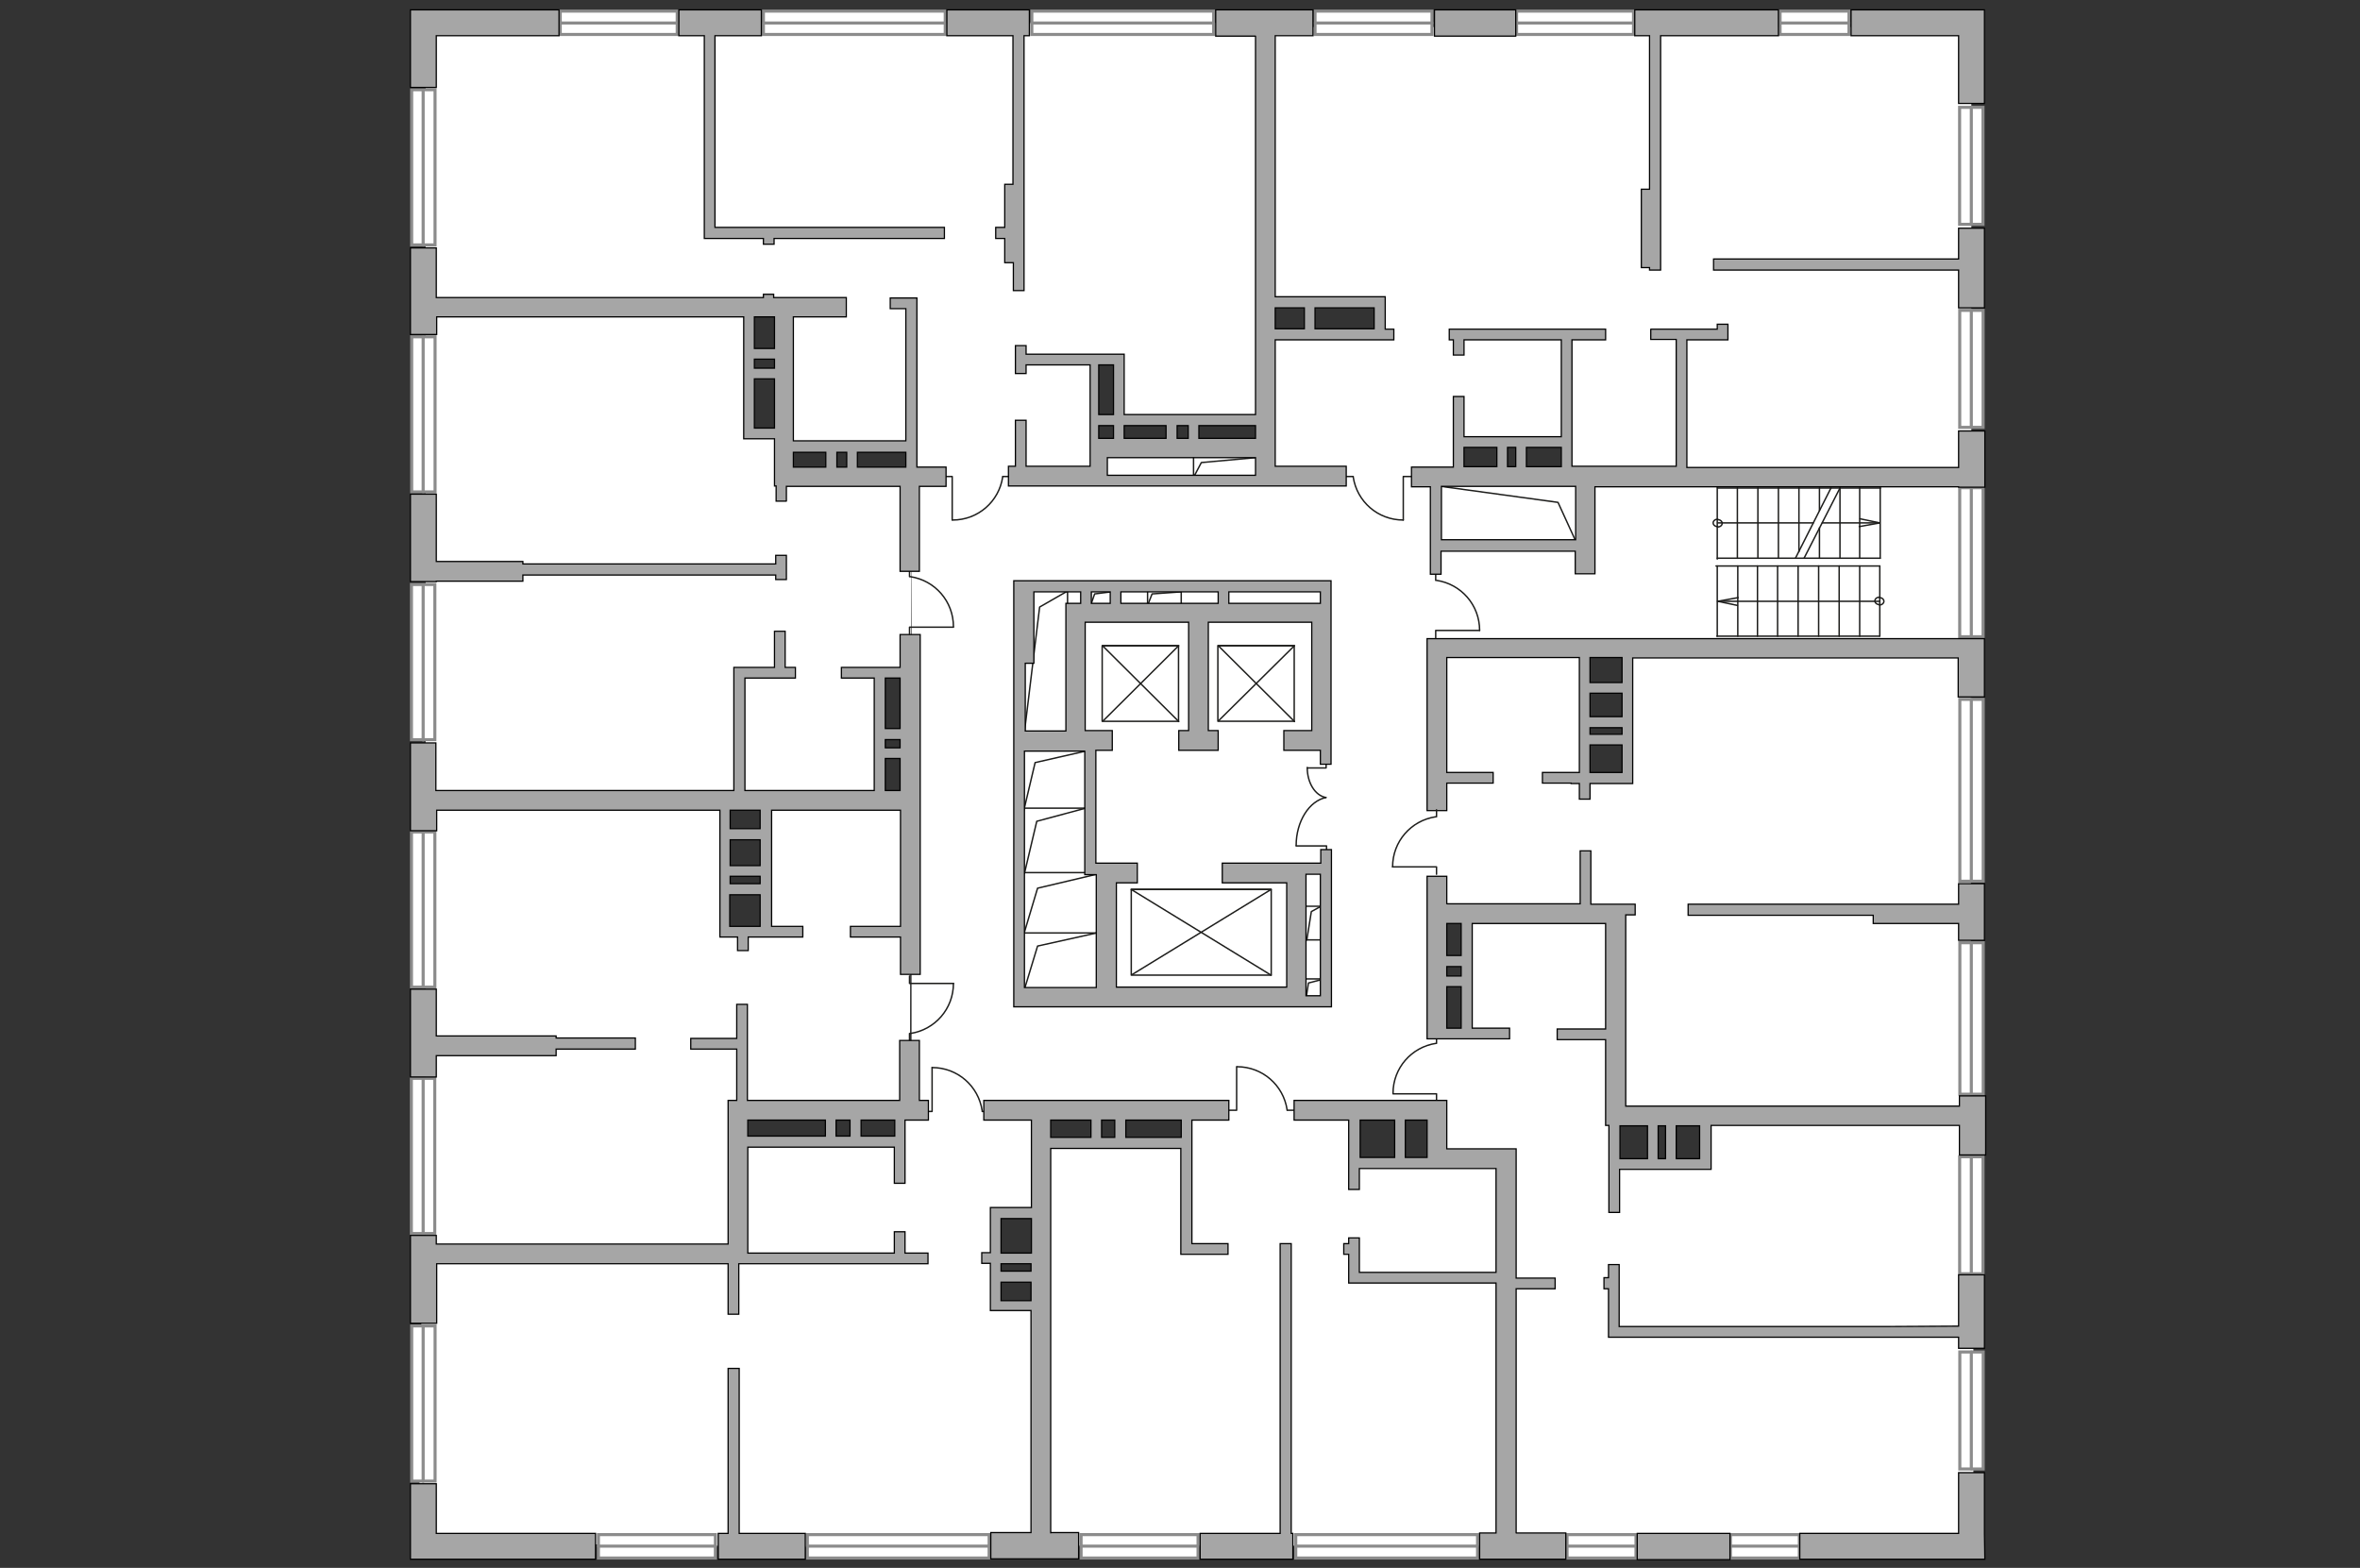 <?xml version="1.0" encoding="utf-8"?>
<!-- Generator: Adobe Illustrator 25.1.0, SVG Export Plug-In . SVG Version: 6.00 Build 0)  -->
<svg version="1.1" id="Слой_1" xmlns="http://www.w3.org/2000/svg" xmlns:xlink="http://www.w3.org/1999/xlink" x="0px" y="0px"
	 viewBox="0 0 575 382" style="enable-background:new 0 0 575 382;" xml:space="preserve">
<rect x="0" y="0" width="575" height="382" fill="#333333" stroke="none"/>
<style type="text/css">
	.st0{fill:#FFFFFF;}
	.st1{fill:#FFFFFF;stroke:#8C8C8C;stroke-width:0.75;stroke-linecap:round;stroke-miterlimit:10;}
	.st2{fill:#A6A6A6;stroke:#000000;stroke-width:0.3;stroke-miterlimit:22.926;}
	.st3{fill:none;stroke:#1D1D1B;stroke-width:0.35;stroke-linecap:round;stroke-linejoin:round;stroke-miterlimit:10;}
</style>
<path id="bg" class="st0" d="M480.9,158.9v-43.5h-0.6V6.6H309.1v102.8h-0.8v-1l0-6.7l0,7.6h-39.7v6h-1.7l0.1-1.1l-0.5-26.5l6.1-0.2
	l0,14.1h35.6l0,0L308,5.6H103.7V75V195v110.3h75.8v-34.8h0.7v36.4h-77.2c0,0-1.8,68.9,0,68.9s150.5,1.7,150.5,1.7v-0.9h112.6V283
	h0.8v92.3h113.9v-99.9l-0.6-3V158.9H480.9z M381.4,108v7.4h-25.7V108H381.4z M309.6,74h26.2v7.4h-26.2V74z M191.1,108.9h30.7
	l0.4,6.4h-0.2v0.8l0,0l0-0.8H191L191.1,108.9z M183.1,76h6.5v29.1h-6.5V76z M177.5,226.5v-30h8.7v30H177.5z M219.2,277.8h-37.9v-5.8
	h37.9V277.8z M220.7,194.2H215v-30h5.7V194.2z M221.8,195l0.3-78.7h0v154.1h-0.4L221.8,195z M252,318.3h-9.6v-22.5h9.6V318.3z
	 M254.7,278.1v-6.7h33.7v6.7H254.7z M349.8,283.5h-19.6v-12.1h19.6V283.5z M350.1,282.6v-11.2h0.2v8.5l2.7,2.7H350.1z M357.4,251.3
	h-6.2v-28.6l6.2,0V251.3z M393.5,224.2l-4.4-1.3l4.4,0L393.5,224.2z M414.7,283H394v-10.7h20.7V283z M396.5,189.6H386v-30.7h10.5
	V189.6z"/>
<g id="windows">
	<g>
		<rect x="315.7" y="373.9" class="st1" width="44.3" height="5.7"/>
		<line class="st1" x1="315.7" y1="376.7" x2="360" y2="376.7"/>
	</g>
	<g>
		<rect x="196.7" y="373.9" class="st1" width="44.3" height="5.7"/>
		<line class="st1" x1="196.7" y1="376.7" x2="241" y2="376.7"/>
	</g>
	<g>
		<rect x="186" y="2.7" class="st1" width="44.3" height="5.7"/>
		<line class="st1" x1="186" y1="5.6" x2="230.2" y2="5.6"/>
	</g>
	<g>
		<rect x="251.4" y="2.7" class="st1" width="44.3" height="5.7"/>
		<line class="st1" x1="251.4" y1="5.6" x2="295.6" y2="5.6"/>
	</g>
	<g>
		
			<rect x="458.2" y="189.7" transform="matrix(6.123234e-17 -1 1 6.123234e-17 287.798 672.897)" class="st1" width="44.3" height="5.7"/>
		<line class="st1" x1="480.3" y1="214.7" x2="480.3" y2="170.4"/>
	</g>
	<g>
		
			<rect x="461.9" y="245.3" transform="matrix(6.123234e-17 -1 1 6.123234e-17 232.204 728.491)" class="st1" width="36.9" height="5.7"/>
		<line class="st1" x1="480.3" y1="266.6" x2="480.3" y2="229.7"/>
	</g>
	<g>
		
			<rect x="462.2" y="134.1" transform="matrix(6.123234e-17 -1 1 6.123234e-17 343.368 617.327)" class="st1" width="36.3" height="5.7"/>
		<line class="st1" x1="480.3" y1="155.1" x2="480.3" y2="118.8"/>
	</g>
	<g>
		
			<rect x="84.3" y="339.2" transform="matrix(6.123234e-17 -1 1 6.123234e-17 -238.892 445.154)" class="st1" width="37.8" height="5.7"/>
		<line class="st1" x1="103.1" y1="360.9" x2="103.1" y2="323.1"/>
	</g>
	<g>
		
			<rect x="84.3" y="278.8" transform="matrix(6.123234e-17 -1 1 6.123234e-17 -178.575 384.837)" class="st1" width="37.8" height="5.7"/>
		<line class="st1" x1="103.1" y1="300.6" x2="103.1" y2="262.8"/>
	</g>
	<g>
		
			<rect x="84.3" y="218.8" transform="matrix(6.123234e-17 -1 1 6.123234e-17 -118.545 324.807)" class="st1" width="37.8" height="5.7"/>
		<line class="st1" x1="103.1" y1="240.6" x2="103.1" y2="202.8"/>
	</g>
	<g>
		
			<rect x="84.3" y="158.5" transform="matrix(6.123234e-17 -1 1 6.123234e-17 -58.251 264.512)" class="st1" width="37.8" height="5.7"/>
		<line class="st1" x1="103.1" y1="180.3" x2="103.1" y2="142.5"/>
	</g>
	<g>
		
			<rect x="84.3" y="98.2" transform="matrix(6.123234e-17 -1 1 6.123234e-17 2.104 204.157)" class="st1" width="37.8" height="5.7"/>
		<line class="st1" x1="103.1" y1="119.9" x2="103.1" y2="82.1"/>
	</g>
	<g>
		
			<rect x="84.3" y="38" transform="matrix(6.123234e-17 -1 1 6.123234e-17 62.297 143.964)" class="st1" width="37.8" height="5.7"/>
		<line class="st1" x1="103.1" y1="59.7" x2="103.1" y2="22"/>
	</g>
	<g>
		<rect x="145.8" y="373.9" class="st1" width="28.5" height="5.7"/>
		<line class="st1" x1="145.8" y1="376.7" x2="174.3" y2="376.7"/>
	</g>
	<g>
		<rect x="136.5" y="2.7" class="st1" width="28.5" height="5.7"/>
		<line class="st1" x1="136.5" y1="5.6" x2="165.1" y2="5.6"/>
	</g>
	<g>
		<rect x="320.4" y="2.7" class="st1" width="28.5" height="5.7"/>
		<line class="st1" x1="320.4" y1="5.6" x2="348.9" y2="5.6"/>
	</g>
	<g>
		<rect x="369.5" y="2.7" class="st1" width="28.5" height="5.7"/>
		<line class="st1" x1="369.5" y1="5.6" x2="398.1" y2="5.6"/>
	</g>
	<g>
		
			<rect x="466.1" y="37.5" transform="matrix(6.123234e-17 -1 1 6.123234e-17 439.943 520.752)" class="st1" width="28.5" height="5.7"/>
		<line class="st1" x1="480.3" y1="54.7" x2="480.3" y2="26.1"/>
	</g>
	<g>
		
			<rect x="466.1" y="87" transform="matrix(6.123234e-17 -1 1 6.123234e-17 390.474 570.221)" class="st1" width="28.5" height="5.7"/>
		<line class="st1" x1="480.3" y1="104.1" x2="480.3" y2="75.6"/>
	</g>
	<g>
		
			<rect x="466.1" y="293.2" transform="matrix(6.123234e-17 -1 1 6.123234e-17 184.252 776.443)" class="st1" width="28.5" height="5.7"/>
		<line class="st1" x1="480.3" y1="310.4" x2="480.3" y2="281.8"/>
	</g>
	<g>
		
			<rect x="466.1" y="340.8" transform="matrix(6.123234e-17 -1 1 6.123234e-17 136.694 824.001)" class="st1" width="28.5" height="5.7"/>
		<line class="st1" x1="480.3" y1="357.9" x2="480.3" y2="329.4"/>
	</g>
	<g>
		<rect x="433.7" y="2.7" class="st1" width="16.8" height="5.7"/>
		<line class="st1" x1="433.7" y1="5.6" x2="450.6" y2="5.6"/>
	</g>
	<g>
		<rect x="263.4" y="373.9" class="st1" width="28.5" height="5.7"/>
		<line class="st1" x1="263.4" y1="376.7" x2="291.9" y2="376.7"/>
	</g>
	<g>
		<rect x="421.6" y="373.9" class="st1" width="16.8" height="5.7"/>
		<line class="st1" x1="421.6" y1="376.7" x2="438.4" y2="376.7"/>
	</g>
	<g>
		<rect x="381.8" y="373.9" class="st1" width="16.8" height="5.7"/>
		<line class="st1" x1="381.8" y1="376.7" x2="398.6" y2="376.7"/>
	</g>
</g>
<g id="plan">
	<polygon class="st2" points="417.5,63.1 417.5,65.8 477.2,65.8 477.2,75 483.5,75 483.5,55.6 477.2,55.6 477.2,63.1 	"/>
	<polygon class="st2" points="477.2,8.7 477.2,25.2 483.5,25.2 483.5,8.7 483.5,2.4 477.2,2.4 451,2.4 451,8.7 	"/>
	<rect x="349.5" y="2.4" class="st2" width="19.8" height="6.4"/>
	<polygon class="st2" points="100,8.7 100,21.3 106.3,21.3 106.3,8.7 136.2,8.7 136.2,2.4 106.3,2.4 100,2.4 	"/>
	<polygon class="st2" points="189,141.2 191.6,141.2 191.6,135.3 189,135.3 189,137.4 127.4,137.4 127.4,136.8 106.3,136.8 
		106.3,120.4 100,120.4 100,141.7 106.3,141.7 106.3,141.6 127.4,141.6 127.4,140.1 189,140.1 	"/>
	<path class="st2" d="M219.3,154.6v8H205v2.6h8v17.9h0v0.4v1.3v7.8h-31.5v-27.4h12.3v-2.6h-2.5v-8.8h-2.6v8.8h-9.9v0.2v2.4v27.4
		h-72.6V181H100v21.4h6.4v-5h69v1.9v5.3v21.1v2.1v0.5h4.3v3.3h2.6v-3.3h1.2v0h12.1v-2.6h-7.6v-28.3h31.4v28.3h-12.2v2.6h12.2v9.1
		h4.8v-82.8H219.3z M185.2,218v7.7h-4.6l-1.1,0v0h-1.7V218H185.2z M185.2,213.5v1.8h-7.3v-1.8H185.2z M185.2,204.6v6.3h-7.3v-6.3
		H185.2z M185.2,197.4v4.5h-7.3v-2.6v-1.9H185.2z M219.3,184.8v7.8h-3.6v-7.8H219.3z M219.3,180.2v2h-3.6v-2H219.3z M219.3,165.2
		v12.3h-3.6v-12.3H219.3z"/>
	<polygon class="st2" points="135.5,257.2 135.5,255.6 154.8,255.6 154.8,252.9 135.5,252.9 135.5,252.4 106.3,252.4 106.3,241 
		100,241 100,262.4 106.3,262.4 106.3,257.2 	"/>
	<polygon class="st2" points="106.3,373.6 106.3,361.5 100,361.5 100,379.9 101.9,379.9 106.3,379.9 145.1,379.9 145.1,373.6 	"/>
	<rect x="398.9" y="373.6" class="st2" width="22.6" height="6.4"/>
	<path class="st2" d="M347.7,160.2v8.6v1.7v27h4.8v-6.7h11.3v-2.6h-11.3v-17.7v-1.7v-8.6h32.3v9.4v1.6v17h-9v2.6h7v0.1h2v3.8h2.6
		v-3.8h7.8h2h0.6v-23.6h0v-7h79.3v9.5h6.4v-14.2H482h-4.8H347.7v3.1V160.2z M395.2,181.5v6.7h-7.8v-6.7H395.2z M395.2,177.3v1.6
		h-7.8v-1.6H395.2z M395.2,168.9L395.2,168.9L395.2,168.9l0,5.7h-7.8v-3.5v-1.6v-0.6H395.2z M395.2,160.2v6.1h-7.8v-6.1H395.2z"/>
	<g>
		<g>
			<g>
				<line class="st3" x1="423.4" y1="137.9" x2="423.4" y2="155"/>
				<line class="st3" x1="418.4" y1="155" x2="418.4" y2="137.9"/>
				<line class="st3" x1="428.2" y1="155" x2="428.2" y2="137.9"/>
				<line class="st3" x1="458" y1="137.9" x2="458" y2="155"/>
				<line class="st3" x1="453.1" y1="137.9" x2="453.1" y2="155"/>
				<line class="st3" x1="448.1" y1="155" x2="448.1" y2="137.9"/>
				<line class="st3" x1="457.9" y1="155" x2="418.3" y2="155"/>
				<line class="st3" x1="443.1" y1="155" x2="443.1" y2="137.9"/>
				<g>
					<line class="st3" x1="423.3" y1="147.5" x2="418.5" y2="146.5"/>
					<line class="st3" x1="418.5" y1="146.5" x2="423.5" y2="145.6"/>
					<line class="st3" x1="457.9" y1="146.5" x2="418.5" y2="146.5"/>
				</g>
				<g>
					<path class="st3" d="M457.9,145.5c-0.6,0-1.1,0.4-1.1,0.9c0,0.5,0.5,0.9,1.1,0.9"/>
					<path class="st3" d="M457.9,147.4c0.6,0,1.1-0.4,1.1-0.9c0-0.5-0.5-0.9-1.1-0.9"/>
				</g>
				<line class="st3" x1="438.1" y1="155" x2="438.1" y2="137.9"/>
				<line class="st3" x1="433.1" y1="155" x2="433.1" y2="137.9"/>
				<line class="st3" x1="458" y1="137.9" x2="418.1" y2="137.9"/>
			</g>
			<g>
				<line class="st3" x1="453.1" y1="136" x2="453.1" y2="118.9"/>
				<line class="st3" x1="458.1" y1="118.9" x2="458.1" y2="136"/>
				<line class="st3" x1="448.3" y1="118.9" x2="448.3" y2="136"/>
				<line class="st3" x1="423.3" y1="136" x2="423.3" y2="118.9"/>
				<line class="st3" x1="428.3" y1="118.9" x2="428.3" y2="136"/>
				<line class="st3" x1="418.5" y1="118.9" x2="458.2" y2="118.9"/>
				<line class="st3" x1="433.3" y1="118.9" x2="433.3" y2="136"/>
				<g>
					<line class="st3" x1="453.2" y1="126.4" x2="458" y2="127.4"/>
					<line class="st3" x1="458" y1="127.4" x2="453" y2="128.3"/>
					<line class="st3" x1="444" y1="127.4" x2="458" y2="127.4"/>
					<line class="st3" x1="418.5" y1="127.4" x2="441.8" y2="127.4"/>
				</g>
				<g>
					<path class="st3" d="M418.5,128.4c0.6,0,1.1-0.4,1.1-0.9c0-0.5-0.5-0.9-1.1-0.9"/>
					<path class="st3" d="M418.5,126.5c-0.6,0-1.1,0.4-1.1,0.9c0,0.5,0.5,0.9,1.1,0.9"/>
				</g>
				<line class="st3" x1="418.4" y1="118.6" x2="418.4" y2="136.2"/>
				<line class="st3" x1="438.3" y1="118.9" x2="438.3" y2="134.4"/>
				<line class="st3" x1="443.3" y1="128.6" x2="443.3" y2="136"/>
				<line class="st3" x1="443.3" y1="118.9" x2="443.3" y2="124.4"/>
				<line class="st3" x1="418.4" y1="136" x2="458.1" y2="136"/>
				<line class="st3" x1="446.1" y1="118.9" x2="437.5" y2="135.9"/>
				<line class="st3" x1="448.3" y1="118.9" x2="439.6" y2="135.9"/>
			</g>
		</g>
		<g>
			<polyline class="st3" points="232,126.7 232,116.1 230.2,116.1 			"/>
			<line class="st3" x1="245.9" y1="116.1" x2="244.3" y2="116.1"/>
			<path class="st3" d="M244.3,116.2c-0.9,6-6,10.5-12.2,10.5"/>
		</g>
		<g>
			<polyline class="st3" points="341.9,126.7 341.9,116.1 343.8,116.1 			"/>
			<line class="st3" x1="328" y1="116.1" x2="329.7" y2="116.1"/>
			<path class="st3" d="M329.7,116.2c0.9,6,6,10.5,12.2,10.5"/>
		</g>
		<g>
			<polyline class="st3" points="227.1,260.1 227.1,270.8 225.2,270.8 			"/>
			<line class="st3" x1="241" y1="270.8" x2="239.3" y2="270.8"/>
			<path class="st3" d="M239.3,270.6c-0.9-6-6-10.5-12.2-10.5"/>
		</g>
		<g>
			<polyline class="st3" points="301.3,259.9 301.3,270.5 299.5,270.5 			"/>
			<line class="st3" x1="315.2" y1="270.5" x2="313.6" y2="270.5"/>
			<path class="st3" d="M313.6,270.4c-0.9-6-6-10.5-12.2-10.5"/>
		</g>
		<g>
			<polyline class="st3" points="339.4,266.5 350,266.5 350,268.3 			"/>
			<line class="st3" x1="350" y1="252.6" x2="350" y2="254.2"/>
			<path class="st3" d="M349.9,254.2c-6,0.9-10.5,6-10.5,12.2"/>
		</g>
		<g>
			<polyline class="st3" points="360.5,153.6 349.8,153.6 349.8,155.4 			"/>
			<line class="st3" x1="349.8" y1="139.7" x2="349.8" y2="141.4"/>
			<path class="st3" d="M350,141.4c6,0.9,10.5,6,10.5,12.2"/>
		</g>
		<g>
			<polyline class="st3" points="339.3,211.2 350,211.2 350,213 			"/>
			<line class="st3" x1="350" y1="197.3" x2="350" y2="199"/>
			<path class="st3" d="M349.8,199c-6,0.9-10.5,6-10.5,12.2"/>
		</g>
		<g>
			<polyline class="st3" points="232.3,239.6 221.6,239.6 221.6,237.8 			"/>
			<line class="st3" x1="221.6" y1="253.5" x2="221.6" y2="251.8"/>
			<path class="st3" d="M221.8,251.8c6-0.9,10.5-6,10.5-12.2"/>
		</g>
		<g>
			<polyline class="st3" points="232.3,152.8 221.6,152.8 221.6,154.6 			"/>
			<line class="st3" x1="221.6" y1="138.9" x2="221.6" y2="140.5"/>
			<path class="st3" d="M221.8,140.5c6,0.9,10.5,6,10.5,12.2"/>
		</g>
		<g>
			<g>
				<polyline class="st3" points="318.5,187.1 323.1,187.1 323.1,186.3 				"/>
				<path class="st3" d="M323,194.3c-2.6-0.5-4.5-3.6-4.5-7.3"/>
			</g>
			<g>
				<polyline class="st3" points="315.8,206.1 323.2,206.1 323.2,207.3 				"/>
				<path class="st3" d="M323.1,194.3c-4.1,0.8-7.3,5.8-7.3,11.7"/>
			</g>
		</g>
		<g>
			<g>
				
					<rect x="282.2" y="210.1" transform="matrix(4.663920e-11 -1 1 4.663920e-11 65.525 519.786)" class="st3" width="20.9" height="34.1"/>
				<polyline class="st3" points="275.9,237.4 309.7,216.7 275.6,216.7 309.7,237.6 				"/>
			</g>
		</g>
		<g>
			<g>
				
					<rect x="296.9" y="157.2" transform="matrix(2.865980e-11 -1 1 2.865980e-11 139.526 472.623)" class="st3" width="18.4" height="18.6"/>
				<polyline class="st3" points="296.9,175.6 315.4,157.3 296.8,157.3 315.4,175.8 				"/>
			</g>
		</g>
		<g>
			<g>
				
					<rect x="268.7" y="157.2" transform="matrix(2.890672e-11 -1 1 2.890672e-11 111.341 444.438)" class="st3" width="18.4" height="18.6"/>
				<polyline class="st3" points="268.8,175.6 287.2,157.3 268.6,157.3 287.2,175.8 				"/>
			</g>
		</g>
		<polyline class="st3" points="383.9,131.8 379.6,122.4 348.9,118.2 		"/>
		<g>
			<polyline class="st3" points="290.8,116.3 292.7,112.7 305.9,111.5 			"/>
			<line class="st3" x1="290.8" y1="111.5" x2="290.8" y2="116.1"/>
		</g>
		<g>
			<polyline class="st3" points="249.7,240.7 252.8,230.5 267.2,227.3 			"/>
			<line class="st3" x1="268.5" y1="227.3" x2="249.3" y2="227.3"/>
		</g>
		<g>
			<polyline class="st3" points="249.6,227.1 252.8,216.4 267.2,213 			"/>
			<line class="st3" x1="268.4" y1="212.6" x2="249.1" y2="212.6"/>
		</g>
		<g>
			<polyline class="st3" points="249.6,212.8 252.6,200.1 266,196.5 			"/>
			<line class="st3" x1="266.4" y1="196.9" x2="249.3" y2="196.9"/>
		</g>
		<g>
			<polyline class="st3" points="249.2,198.5 252.2,185.8 265.8,182.7 			"/>
			<line class="st3" x1="266" y1="182.6" x2="248.9" y2="182.6"/>
		</g>
		<g>
			<polyline class="st3" points="249.6,178.4 253.3,147.9 260.1,144 			"/>
			<line class="st3" x1="260.1" y1="160.6" x2="260.1" y2="143.4"/>
		</g>
		<g>
			<polyline class="st3" points="279.8,147 280.7,144.7 287.8,144.2 			"/>
			<line class="st3" x1="287.8" y1="149" x2="287.8" y2="143.2"/>
		</g>
		<g>
			<polyline class="st3" points="265.9,147 266.7,144.7 270.7,144.2 			"/>
			<line class="st3" x1="279.6" y1="151.2" x2="279.6" y2="143.1"/>
		</g>
		<g>
			<g>
				<polyline class="st3" points="321.5,221 319.5,222.1 318.4,229 				"/>
				<line class="st3" x1="323.6" y1="229" x2="317.2" y2="229"/>
			</g>
			<g>
				<polyline class="st3" points="321.5,238.8 318.8,239.5 318.3,242.7 				"/>
				<line class="st3" x1="323.9" y1="220.8" x2="317.4" y2="220.8"/>
				<line class="st3" x1="323.7" y1="238.5" x2="317.4" y2="238.5"/>
			</g>
		</g>
	</g>
	<polygon class="st2" points="401.9,8.7 401.9,46.1 399.9,46.1 399.9,65.2 401.9,65.2 401.9,65.8 404.6,65.8 404.6,65.2 404.6,65.2 
		404.6,46.1 404.6,46.1 404.6,8.7 433.3,8.7 433.3,2.4 398.3,2.4 398.3,8.7 	"/>
	<path class="st2" d="M369.4,373.6v-59.6h9.5v-2.6h-9.5v-26.7v-4.3v-0.5h-16.9v-0.4v-11.4h-0.6h-4.2h-32.4v4.8h13.3h0v9.1h0v1.6h0
		v6.2h2.6v-5.1h19.1v0h14.2V310h-33.3v-8.4h-2.6v1.4h-1.2v2.6h1.2v4.4v2.2v0.4h35.9v60.9h-4v6.4h21v-6.4H369.4z M331.4,282v-9.1h8.4
		v6.6v2.1v0.4H331.4z M342.4,282v-2.5v-6.6h5.3v6.6v2.5H342.4z"/>
	<polygon class="st2" points="171.6,8.7 171.6,55.4 171.6,57.3 171.6,58.1 186,58.1 186,59.5 188.6,59.5 188.6,58.1 230.1,58.1 
		230.1,55.4 174.2,55.4 174.2,8.7 185.5,8.7 185.5,2.4 165.4,2.4 165.4,8.7 	"/>
	<polygon class="st2" points="246.8,8.7 246.8,44.9 244.8,44.9 244.8,55.4 242.6,55.4 242.6,58.1 244.8,58.1 244.8,64 246.9,64 
		246.9,70.8 249.5,70.8 249.5,64 249.5,62.5 249.5,44.9 249.5,44.9 249.5,8.7 250.8,8.7 250.8,2.4 230.7,2.4 230.7,8.7 	"/>
	<path class="st2" d="M402.2,80.1v2.6h6.2v30.9H383V82.8h8.2v-2.6h-38.1v2.6h1v3.7h2.6v-3.7h23.7v23.6h-8.5h-1.5v0h-13.7v-9.8h-2.6
		v17.2h-10.2v4.8h4.6v21.3h2.6v-5.6h32.7v5.5h4.8v-21.2h88.6v0.1h6.4v-13.7h-6.4v8.9H411V82.8h10v-1.4v-1.2v-1.2h-2.6v1.2H402.2z
		 M356.7,113.7V109h8v4.7H356.7z M367.3,113.7V109h2v4.7H367.3z M371.9,113.7V109h8.5v4.7H371.9z M383.9,118.5v13h-32.7v-13H383.9z"
		/>
	<polygon class="st2" points="180.1,373.6 180.1,333.4 177.4,333.4 177.4,373.6 175,373.6 175,379.9 196.2,379.9 196.2,373.6 	"/>
	<polygon class="st2" points="314.6,373.6 314.6,303 311.9,303 311.9,373.6 292.4,373.6 292.4,379.9 315,379.9 315,373.6 	"/>
	<path class="st2" d="M256,373.6v-93.8h9.4h3h19.3V303v2.3v0.3h11.5V303h-8.8v-30.1h9v-4.8h-59.7v4.8h11.6v21.3h-7.4h-2.6v2.6v8.4
		h-2.1v2.6h2.1v8.9v2.6h2.6h7.3v54.1h-9.8v6.4h21.4v-6.4H256z M265.4,277.1H256v-4.2h9.8v4.2H265.4z M268.4,277.1v-4.2h3.2v4.2
		H268.4z M274.3,277.1v-4.2h13.5v4.2H274.3z M243.9,305.3v-8.4h7.4v8.4H243.9z M243.9,309.7v-1.8h7.3v1.8H243.9z M243.9,316.9v-4.5
		h7.3v4.5H243.9z"/>
	<path class="st2" d="M247,144.2v17.4v83.7h0.5h2.2h17.5h4.8h41.5h4.3h0.5v0h3.5v0h2.6V207h-2.6v3.3h-3.5h-1.7h-3.1h-15.7v4.8h15.7
		v25.4h-41.5v-25.4h5.1v-4.8h-4.5h-0.6H268h-0.8H267v-27.5h4v-4.8h-6.6v-26.4h25.2v26.4h-2.4v4.8h9.6v-4.8h-2.4v-26.4h25.2v26.4
		h-6.8v4.8h8.9v3.4h2.6v-3.4v-2v-2.5v-0.3v-28.8V147v-5.5h-0.5h-2.2h-55.8h-2.6H247v0.5V144.2z M318.2,215.1V213h3.5v29.6h-3.5
		V215.1z M264.3,182.9v27.5v2.4v0.3h2.8v27.5h-17.5v-57.6H264.3z M321.7,144.2v2.8h-2.1h-20.2v-2.8H321.7z M296.8,144.2v2.8h-23.7
		v-2.8H296.8z M270.5,144.2v2.8h-4.6v-2.8H270.5z M263.3,144.2v2.8h-3.1h-0.5v31.1h-9.9v-16.5h2.1v-17.4H263.3z"/>
	<path class="st2" d="M177.4,307.9v12.3h2.6v-12.3h1.8h0.3h44v-2.6h-5.6v-5.2h-2.6v5.2h-35.7v-25.8H209v0h8.9v8.8h2.6v-15.4h1.4h0.9
		h1.2h2.2v-4.8H224v-14.6h-4.8v14.6h-37.1v-23.4h-2.6v8.3h-11.2v2.6h11.2v12.5h-2.1v35h-71.1V301H100v21.4h6.4v-14.5H177.4z
		 M182.2,276.8v-3.9h18.9v3.9H182.2z M203.7,276.8v-3.9h3.4v3.9H203.7z M209.8,276.8v-3.9h8.2v3.9H209.8z"/>
	<path class="st2" d="M305.9,8.7V68v2.3v0.3v7.2v2.6V101h-32l0-8.3h0v-3.8v-2.6h-2.6H250v-2.1h-2.6V91h2.6v-2.1h15.6v17.9v1.7v0.9
		v4.2l-4.7,0H250v-11.2h-2.6v11.2h-1.7v4.8h18.6h1.4h40.3h3.2h18.8v-4.8h-17.3V82.8h28.9v-2.6h-2.1V75v-2.6v-0.1h-17.1h-0.3h-2.3
		h-0.1h-7V8.7h9.2V2.4h-23.7v6.4H305.9z M267.7,101V88.9h3.6v5.7h0l0,6.4H267.7z M305.9,111.5v2.2v2.1h-36.1v-2.1v-2.2H305.9z
		 M305.9,103.7v3.1h-13.8v-3.1H305.9z M289.5,103.7v3.1h-2.7v-3.1H289.5z M284.1,103.7v3.1h-10.2l0-3.1H284.1z M271.3,103.7l0,3.1
		l-3.6,0v-3.1H271.3z M334.8,75v5.1h-14.4V75H334.8z M317.7,75h0.1v5.1h-7.1V75H317.7z"/>
	<polygon class="st2" points="465.4,373.6 459,373.6 438.5,373.6 438.5,379.9 483.6,379.9 483.5,373.6 483.5,358.8 477.2,358.8 
		477.2,373.6 	"/>
	<polygon class="st2" points="390.8,311.3 390.8,314 391.9,314 391.9,323.2 391.9,324.9 391.9,325.8 459,325.8 477.2,325.8 
		477.2,328.5 478.8,328.5 483.5,328.5 483.5,310.6 477.2,310.6 477.2,323.1 459,323.2 394.5,323.2 394.5,308.1 391.9,308.1 
		391.9,311.3 	"/>
	<polygon class="st2" points="477.2,220.3 456.4,220.3 456.4,220.3 411.3,220.3 411.3,223 456.4,223 456.4,225 477.2,225 
		477.2,229.1 483.5,229.1 483.5,215.3 477.2,215.3 477.2,218.1 	"/>
	<path class="st2" d="M352.5,220.3v-6.8h-4.8v39.6h0.8h4h15.3v-2.6h-9.1v-15v-0.2V225h25.2h7.3v25.7h-11.8v2.6h11.8v20.9h0.8v10.7h0
		v10.5h2.6v-10.5h11.2h0.6h0.3h1.8h5.7h2.4h0.3v-10.7h44.1h16.4v7.2h6.4v-14.4h-6.4v2.5h-81.3V225v-2.1h2.3v-2.6h-2.3h-2.4h-6.1
		v-6.7v-2.6v-3.5v-0.2h-2.6v12.9H352.5z M356,240.4v10.1h-3.5v-10.1H356z M356,235.5v2.3h-3.5v-2.3H356z M414.1,274.3v8h-5.7v-8
		H414.1z M405.8,274.3v8H404v-8H405.8z M395.9,274.3h5.5v8h-6.7v-8H395.9z M356,225v7.8h-3.5V225H356z"/>
	<path class="st2" d="M191.6,122.2v-3.7h27.7v20.7h4.7v-20.7h6.5v-4.7h-7.1V75.3v-2.1v-0.6h-6.5v2.6h3.8v32.2h-16.9h-0.5H202h-0.8
		h-7.9V77.2h12.9v-4.7h-17.7v-0.8H186v0.8h-79.7v-0.1v-12H100v21.1h6.4v-4.3h74.8v5.1v2.6v2.6v2.2v2.6v12v2.2v0.4h7.5v6.8v3.3v1.4
		h0.4v3.7H191.6z M183.8,84.9v-2.6v-5.1h4.9v7.7H183.8z M183.8,89.7v-2.2h4.9v2.2H183.8z M183.8,104.3v-12h4.9v12H183.8z
		 M193.3,113.8v-3.6h7.9v3.6H193.3z M203.9,113.8v-3.6h2.4v3.6H203.9z M208.9,113.8v-3.6h11.8v3.6H208.9z"/>
</g>
</svg>
